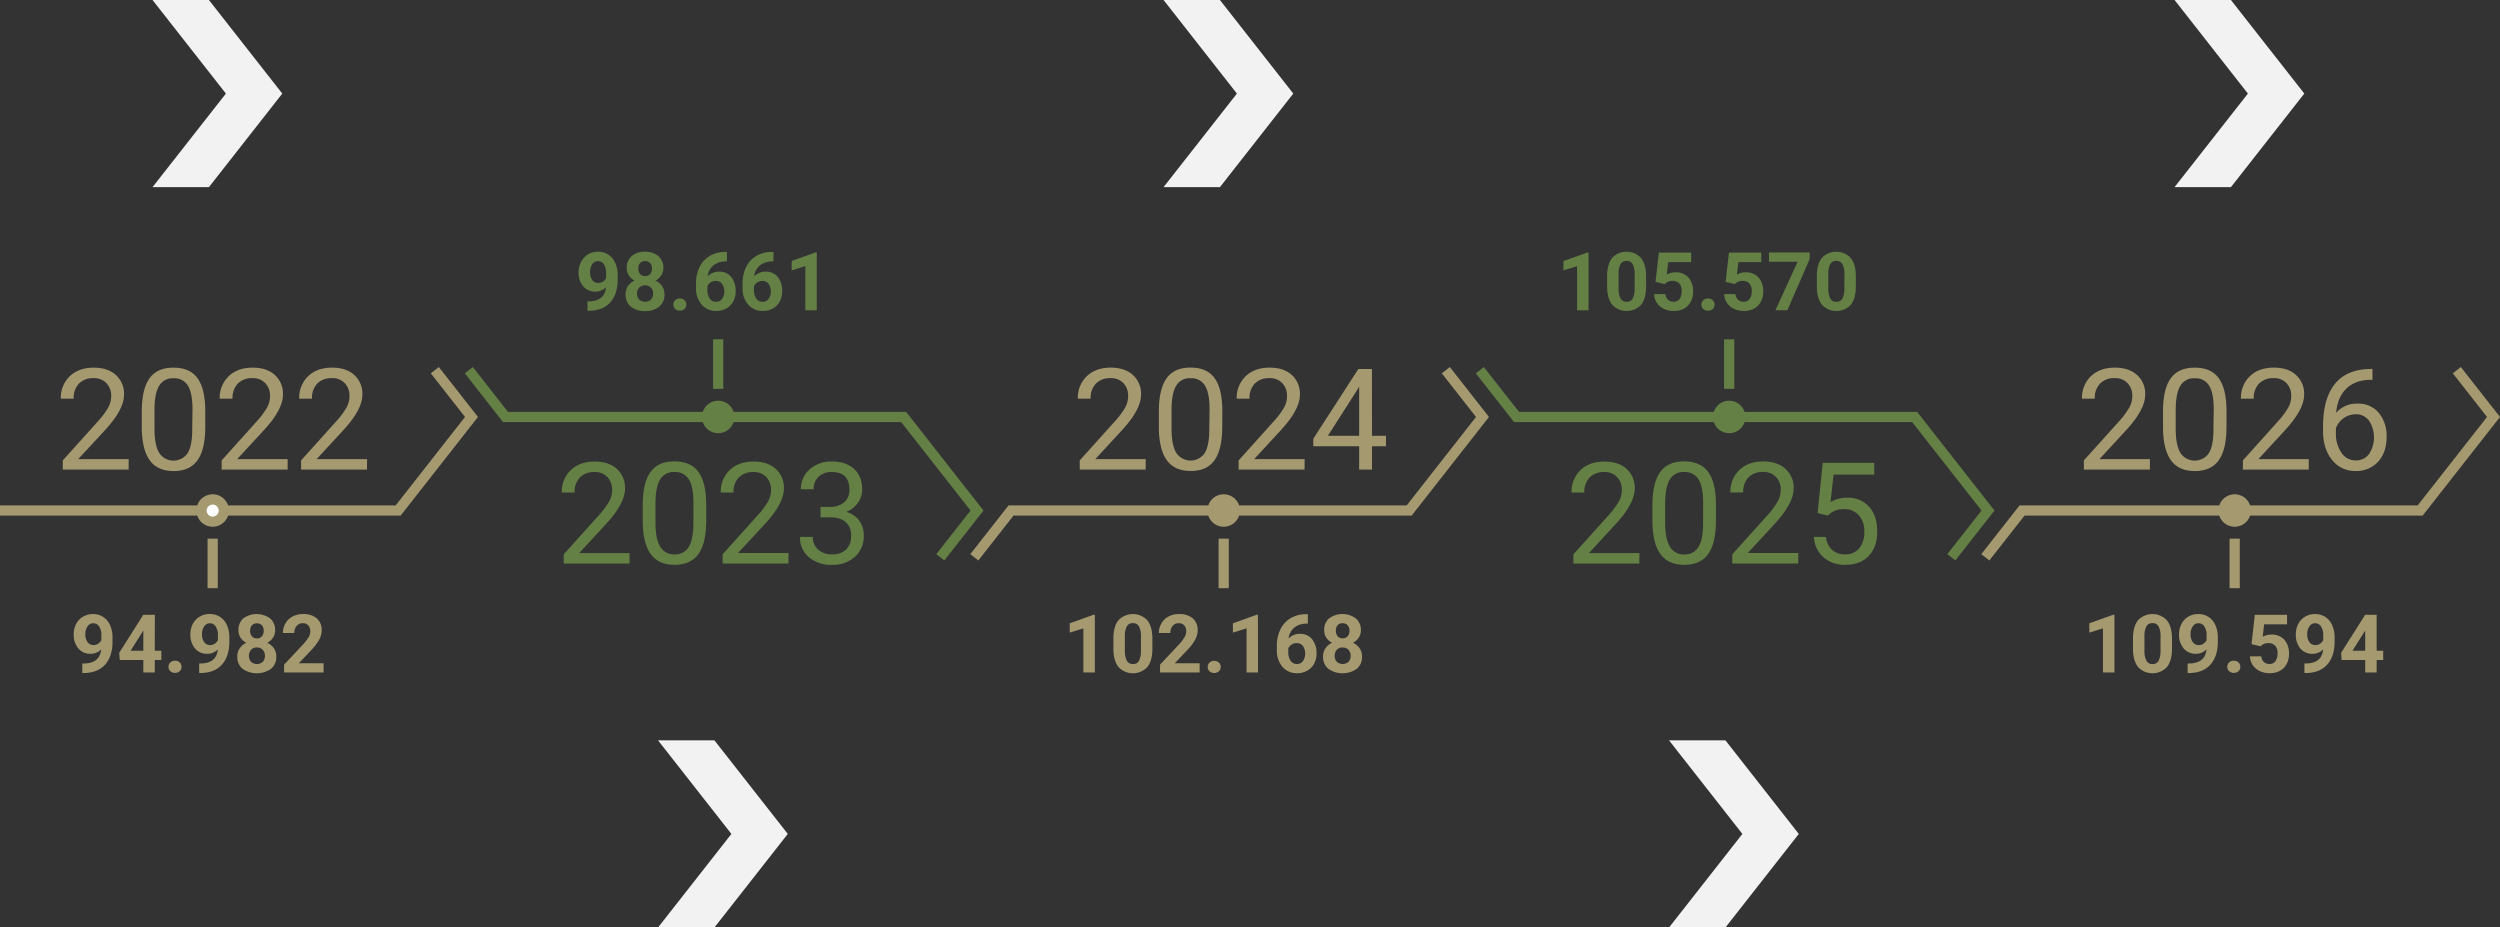 <svg xmlns="http://www.w3.org/2000/svg" viewBox="0 0 1060.31 393.37"><rect x="0" y="0" width="1060.31" height="393.37" fill="#333333" stroke="none"/><defs><style>.cls-1{isolation:isolate;}.cls-2{fill:#648045;}.cls-3{mix-blend-mode:multiply;}.cls-4{fill:#f2f2f2;}.cls-5{fill:#a59970;}.cls-6{fill:#fff;}</style></defs><g class="cls-1"><g id="Layer_2" data-name="Layer 2"><g id="Layer_1-2" data-name="Layer 1"><path class="cls-2" d="M257,121.81a6.09,6.09,0,0,1-4.43,1.87,6.57,6.57,0,0,1-5.19-2.23,8.77,8.77,0,0,1-2-6A9.32,9.32,0,0,1,246.5,111a7.76,7.76,0,0,1,2.93-3.13,8.2,8.2,0,0,1,4.23-1.12A7.86,7.86,0,0,1,258,108a8.05,8.05,0,0,1,2.92,3.48,12.52,12.52,0,0,1,1.06,5.19v1.8q0,6.12-3,9.61t-8.62,3.73h-1.2v-4l1.08,0Q256.5,127.48,257,121.81ZM253.78,120a3.43,3.43,0,0,0,2-.6,4,4,0,0,0,1.28-1.46v-2a6.65,6.65,0,0,0-.94-3.83,2.92,2.92,0,0,0-2.52-1.36,2.83,2.83,0,0,0-2.4,1.33,5.66,5.66,0,0,0-.94,3.35,5.54,5.54,0,0,0,.91,3.29A3,3,0,0,0,253.78,120Z"/><path class="cls-2" d="M281.35,113.63a5.72,5.72,0,0,1-.89,3.16A6.38,6.38,0,0,1,278,119a7.11,7.11,0,0,1,2.82,2.36,6.08,6.08,0,0,1,1,3.54,6.41,6.41,0,0,1-2.22,5.15,9,9,0,0,1-6,1.89,9.08,9.08,0,0,1-6.05-1.9,6.43,6.43,0,0,1-2.23-5.14,6.14,6.14,0,0,1,1-3.55,7,7,0,0,1,2.81-2.35,6.38,6.38,0,0,1-2.45-2.2,5.8,5.8,0,0,1-.88-3.16,6.34,6.34,0,0,1,2.08-5,8.21,8.21,0,0,1,5.67-1.86,8.3,8.3,0,0,1,5.65,1.84A6.35,6.35,0,0,1,281.35,113.63ZM277,124.53a3.55,3.55,0,0,0-.92-2.55,3.7,3.7,0,0,0-5,0,4,4,0,0,0,0,5.08,3.79,3.79,0,0,0,5,0A3.52,3.52,0,0,0,277,124.53Zm-.5-10.66a3.39,3.39,0,0,0-.76-2.3,3.08,3.08,0,0,0-4.25,0,3.31,3.31,0,0,0-.76,2.32,3.5,3.5,0,0,0,.76,2.35,3,3,0,0,0,4.26,0A3.54,3.54,0,0,0,276.5,113.87Z"/><path class="cls-2" d="M285.6,129.2a2.44,2.44,0,0,1,.78-1.88,3,3,0,0,1,3.93,0,2.44,2.44,0,0,1,.78,1.88,2.39,2.39,0,0,1-.77,1.86,3.1,3.1,0,0,1-3.95,0A2.43,2.43,0,0,1,285.6,129.2Z"/><path class="cls-2" d="M308.31,106.88v4h-.47a8.23,8.23,0,0,0-5.3,1.71,7,7,0,0,0-2.41,4.62,6.62,6.62,0,0,1,4.92-2,6.25,6.25,0,0,1,5.08,2.28,9.19,9.19,0,0,1,1.88,6,9,9,0,0,1-1,4.31,7.36,7.36,0,0,1-2.92,3,8.44,8.44,0,0,1-4.27,1.08,7.92,7.92,0,0,1-6.24-2.69,10.42,10.42,0,0,1-2.38-7.18v-1.74a15.71,15.71,0,0,1,1.5-7,10.92,10.92,0,0,1,4.32-4.72,12.6,12.6,0,0,1,6.53-1.69Zm-4.73,12.26a4,4,0,0,0-2.14.61,3.68,3.68,0,0,0-1.41,1.62v1.48a6.5,6.5,0,0,0,1,3.79,3.07,3.07,0,0,0,2.69,1.37,3,3,0,0,0,2.52-1.23,5.78,5.78,0,0,0,0-6.41A3.18,3.18,0,0,0,303.58,119.14Z"/><path class="cls-2" d="M328.05,106.88v4h-.47a8.23,8.23,0,0,0-5.3,1.71,7,7,0,0,0-2.41,4.62,6.62,6.62,0,0,1,4.92-2,6.25,6.25,0,0,1,5.08,2.28,9.19,9.19,0,0,1,1.88,6,9,9,0,0,1-1,4.31,7.36,7.36,0,0,1-2.92,3,8.44,8.44,0,0,1-4.27,1.08,8,8,0,0,1-6.25-2.69,10.47,10.47,0,0,1-2.37-7.18v-1.74a15.71,15.71,0,0,1,1.5-7,10.92,10.92,0,0,1,4.32-4.72,12.57,12.57,0,0,1,6.53-1.69Zm-4.74,12.26a4,4,0,0,0-2.13.61,3.68,3.68,0,0,0-1.41,1.62v1.48a6.5,6.5,0,0,0,1,3.79,3.07,3.07,0,0,0,2.69,1.37,3,3,0,0,0,2.52-1.23,5.76,5.76,0,0,0,0-6.41A3.15,3.15,0,0,0,323.31,119.14Z"/><path class="cls-2" d="M346.41,131.59h-4.85V112.88l-5.8,1.79v-4l10.13-3.62h.52Z"/><g id="Gray_Arrow" class="cls-3"><polygon class="cls-4" points="946.19 79.37 922.28 79.37 953.39 39.69 922.28 0 946.19 0 977.31 39.69 946.19 79.37"/></g><g id="Arrow"><polygon class="cls-5" points="840.32 235.03 856.53 214.36 1025.39 214.36 1054.81 176.84 1040.3 158.34 1043.7 155.67 1060.31 176.84 1027.49 218.69 858.64 218.69 843.73 237.7 840.32 235.03"/></g><g id="Circle"><path class="cls-5" d="M952.5,216.53a4.71,4.71,0,1,1-4.71-4.71A4.71,4.71,0,0,1,952.5,216.53Z"/><path class="cls-5" d="M940.91,216.53a6.88,6.88,0,1,1,6.88,6.87A6.87,6.87,0,0,1,940.91,216.53Zm4.33,0a2.55,2.55,0,1,0,2.55-2.55A2.54,2.54,0,0,0,945.24,216.53Z"/></g><g id="Line"><rect class="cls-5" x="945.62" y="228.45" width="4.33" height="21.01"/></g><g id="Gray_Arrow-2" data-name="Gray_Arrow" class="cls-3"><polygon class="cls-4" points="731.8 314 707.88 314 738.99 353.69 707.88 393.37 731.8 393.37 762.91 353.69 731.8 314"/></g><g id="Arrow-2" data-name="Arrow"><polygon class="cls-2" points="825.9 235.03 840.41 216.53 810.99 179.01 642.13 179.01 625.93 158.34 629.33 155.67 644.24 174.68 813.1 174.68 845.91 216.53 829.3 237.7 825.9 235.03"/></g><g id="Circle-2" data-name="Circle"><path class="cls-2" d="M738.1,176.84a4.71,4.71,0,1,0-4.71,4.71A4.71,4.71,0,0,0,738.1,176.84Z"/><path class="cls-2" d="M726.51,176.84a6.88,6.88,0,1,1,6.88,6.88A6.88,6.88,0,0,1,726.51,176.84Zm4.33,0a2.55,2.55,0,1,0,2.55-2.54A2.55,2.55,0,0,0,730.84,176.84Z"/></g><g id="Line-2" data-name="Line"><rect class="cls-2" x="731.22" y="143.91" width="4.33" height="21.01"/></g><g id="Gray_Arrow-3" data-name="Gray_Arrow" class="cls-3"><polygon class="cls-4" points="517.4 79.37 493.49 79.37 524.6 39.69 493.49 0 517.4 0 548.51 39.69 517.4 79.37"/></g><g id="Arrow-3" data-name="Arrow"><polygon class="cls-5" points="411.53 235.03 427.74 214.36 596.6 214.36 626.01 176.84 611.5 158.34 614.91 155.67 631.51 176.84 598.7 218.69 429.84 218.69 414.94 237.7 411.53 235.03"/></g><g id="Circle-3" data-name="Circle"><path class="cls-5" d="M523.7,216.53a4.71,4.71,0,1,1-4.71-4.71A4.71,4.71,0,0,1,523.7,216.53Z"/><path class="cls-5" d="M512.12,216.53A6.88,6.88,0,1,1,519,223.4,6.88,6.88,0,0,1,512.12,216.53Zm4.33,0A2.55,2.55,0,1,0,519,214,2.53,2.53,0,0,0,516.45,216.53Z"/></g><g id="Line-3" data-name="Line"><rect class="cls-5" x="516.83" y="228.45" width="4.33" height="21.01"/></g><g id="Gray_Arrow-4" data-name="Gray_Arrow" class="cls-3"><polygon class="cls-4" points="303 314 279.09 314 310.2 353.69 279.09 393.37 303 393.37 334.12 353.69 303 314"/></g><g id="Arrow-4" data-name="Arrow"><polygon class="cls-2" points="397.11 235.03 411.62 216.53 382.2 179.01 213.34 179.01 197.14 158.34 200.54 155.67 215.45 174.68 384.31 174.68 417.12 216.53 400.51 237.7 397.11 235.03"/></g><g id="Circle-4" data-name="Circle"><path class="cls-2" d="M309.31,176.84a4.72,4.72,0,1,0-4.71,4.71A4.71,4.71,0,0,0,309.31,176.84Z"/><path class="cls-2" d="M297.72,176.84a6.88,6.88,0,1,1,6.88,6.88A6.88,6.88,0,0,1,297.72,176.84Zm4.33,0a2.55,2.55,0,1,0,2.55-2.54A2.55,2.55,0,0,0,302.05,176.84Z"/></g><g id="Line-4" data-name="Line"><rect class="cls-2" x="302.43" y="143.91" width="4.33" height="21.01"/></g><g id="Gray_Arrow-5" data-name="Gray_Arrow" class="cls-3"><polygon class="cls-4" points="88.61 79.37 64.69 79.37 95.81 39.69 64.69 0 88.61 0 119.72 39.69 88.61 79.37"/></g><g id="Arrow-5" data-name="Arrow"><polygon class="cls-5" points="0 218.69 0 214.36 167.81 214.36 197.22 176.84 182.71 158.34 186.12 155.67 202.72 176.84 169.91 218.69 0 218.69"/></g><g id="Circle-5" data-name="Circle"><path class="cls-6" d="M94.91,216.53a4.71,4.71,0,1,1-4.71-4.71A4.71,4.71,0,0,1,94.91,216.53Z"/><path class="cls-5" d="M83.32,216.53a6.88,6.88,0,1,1,6.88,6.87A6.89,6.89,0,0,1,83.32,216.53Zm4.33,0A2.55,2.55,0,1,0,90.2,214,2.55,2.55,0,0,0,87.65,216.53Z"/></g><g id="Line-5" data-name="Line"><rect class="cls-5" x="88.03" y="228.45" width="4.33" height="21.01"/></g><path class="cls-5" d="M54.57,199.17H26.62v-3.9l14.77-16.41a34.71,34.71,0,0,0,4.53-6.05A10.09,10.09,0,0,0,47.16,168a7.62,7.62,0,0,0-2-5.47,7.07,7.07,0,0,0-5.39-2.14,8.36,8.36,0,0,0-6.29,2.3,8.78,8.78,0,0,0-2.24,6.4H25.8a12.57,12.57,0,0,1,3.8-9.52q3.8-3.63,10.15-3.64,5.94,0,9.4,3.12a10.63,10.63,0,0,1,3.46,8.31q0,6.3-8,15L33.16,194.74H54.57Z"/><path class="cls-5" d="M87.06,181q0,9.53-3.25,14.15t-10.17,4.63q-6.83,0-10.1-4.52t-3.4-13.52v-7.24q0-9.41,3.25-14t10.2-4.57q6.89,0,10.13,4.41t3.34,13.61Zm-5.42-7.41q0-6.88-1.93-10a6.65,6.65,0,0,0-6.12-3.15,6.57,6.57,0,0,0-6.07,3.13q-1.9,3.13-2,9.64v8.67q0,6.92,2,10.21a7.26,7.26,0,0,0,12,.19c1.3-2.07,2-5.33,2-9.78Z"/><path class="cls-5" d="M122,199.17H94v-3.9l14.76-16.41a34.71,34.71,0,0,0,4.53-6.05,10.09,10.09,0,0,0,1.24-4.82,7.62,7.62,0,0,0-2-5.47,7.05,7.05,0,0,0-5.39-2.14,8.34,8.34,0,0,0-6.28,2.3,8.74,8.74,0,0,0-2.24,6.4H93.19A12.56,12.56,0,0,1,97,159.56q3.8-3.63,10.15-3.64,6,0,9.41,3.12a10.66,10.66,0,0,1,3.45,8.31q0,6.3-8,15l-11.43,12.39H122Z"/><path class="cls-5" d="M155.65,199.17H127.7v-3.9l14.76-16.41a34.71,34.71,0,0,0,4.53-6.05,10.09,10.09,0,0,0,1.24-4.82,7.62,7.62,0,0,0-2-5.47,7,7,0,0,0-5.39-2.14,8.34,8.34,0,0,0-6.28,2.3,8.74,8.74,0,0,0-2.24,6.4h-5.42a12.56,12.56,0,0,1,3.79-9.52q3.79-3.63,10.15-3.64,6,0,9.41,3.12a10.66,10.66,0,0,1,3.45,8.31q0,6.3-8,15l-11.43,12.39h21.42Z"/><path class="cls-2" d="M267,239H239.09v-3.9l14.76-16.41a34.71,34.71,0,0,0,4.53-6.05,10,10,0,0,0,1.24-4.81,7.63,7.63,0,0,0-2-5.48,7.05,7.05,0,0,0-5.39-2.14,8.32,8.32,0,0,0-6.28,2.3,8.76,8.76,0,0,0-2.25,6.4h-5.42a12.57,12.57,0,0,1,3.8-9.52q3.8-3.63,10.15-3.63,6,0,9.4,3.12a10.61,10.61,0,0,1,3.46,8.3q0,6.3-8,15l-11.42,12.39H267Z"/><path class="cls-2" d="M299.52,220.76q0,9.53-3.25,14.15t-10.16,4.63q-6.83,0-10.11-4.52t-3.4-13.52v-7.24q0-9.4,3.25-14t10.2-4.57q6.88,0,10.13,4.4t3.34,13.61Zm-5.42-7.41q0-6.89-1.93-10a6.65,6.65,0,0,0-6.12-3.15A6.57,6.57,0,0,0,280,203.3c-1.27,2.09-1.92,5.31-2,9.64v8.67q0,6.91,2,10.21a6.64,6.64,0,0,0,6.08,3.3,6.56,6.56,0,0,0,6-3.11q1.95-3.1,2-9.78Z"/><path class="cls-2" d="M334.42,239H306.47v-3.9l14.76-16.41a34.71,34.71,0,0,0,4.53-6.05,10.06,10.06,0,0,0,1.25-4.81,7.64,7.64,0,0,0-2-5.48,7,7,0,0,0-5.39-2.14,8.34,8.34,0,0,0-6.28,2.3,8.76,8.76,0,0,0-2.24,6.4h-5.42a12.56,12.56,0,0,1,3.79-9.52q3.8-3.63,10.15-3.63,6,0,9.41,3.12a10.64,10.64,0,0,1,3.45,8.3q0,6.3-8,15L313,234.53h21.42Z"/><path class="cls-2" d="M348,215h4.07a9,9,0,0,0,6-2,6.77,6.77,0,0,0,2.19-5.3q0-7.5-7.47-7.5a7.77,7.77,0,0,0-5.61,2,7,7,0,0,0-2.09,5.31h-5.42a10.85,10.85,0,0,1,3.71-8.42,13.47,13.47,0,0,1,9.41-3.35q6,0,9.47,3.19t3.42,8.88a9.38,9.38,0,0,1-1.8,5.39,10.9,10.9,0,0,1-4.9,3.89,10.52,10.52,0,0,1,5.43,3.69,10.26,10.26,0,0,1,1.92,6.3,11.62,11.62,0,0,1-3.75,9.11,14,14,0,0,1-9.76,3.37,14.41,14.41,0,0,1-9.77-3.25,10.78,10.78,0,0,1-3.76-8.58h5.45A7,7,0,0,0,347,233.1a8.36,8.36,0,0,0,5.89,2,8.2,8.2,0,0,0,6-2.05,7.9,7.9,0,0,0,2.08-5.89,7.15,7.15,0,0,0-2.29-5.71q-2.28-2-6.59-2.05H348Z"/><path class="cls-2" d="M673.74,131.59h-4.86V112.88l-5.79,1.79v-3.94l10.13-3.63h.52Z"/><path class="cls-2" d="M698.15,121.48q0,5.07-2.1,7.76a8.39,8.39,0,0,1-12.27,0q-2.12-2.64-2.16-7.56v-4.5q0-5.13,2.12-7.78a8.4,8.4,0,0,1,12.24,0c1.41,1.76,2.13,4.27,2.17,7.55Zm-4.86-5a8.88,8.88,0,0,0-.83-4.43,2.8,2.8,0,0,0-2.59-1.39,2.75,2.75,0,0,0-2.53,1.32,8.36,8.36,0,0,0-.87,4.13v6a9.34,9.34,0,0,0,.82,4.45A2.76,2.76,0,0,0,689.9,128a2.72,2.72,0,0,0,2.57-1.39,9.12,9.12,0,0,0,.82-4.27Z"/><path class="cls-2" d="M702.15,119.56l1.41-12.43h13.71v4.05h-9.73l-.61,5.26a7.68,7.68,0,0,1,3.68-.93,7.07,7.07,0,0,1,5.48,2.17,8.66,8.66,0,0,1,2,6.06,8.86,8.86,0,0,1-1,4.25,7,7,0,0,1-2.86,2.9,8.92,8.92,0,0,1-4.4,1,9.51,9.51,0,0,1-4.12-.9,7.36,7.36,0,0,1-3-2.53,7,7,0,0,1-1.17-3.71h4.81a3.56,3.56,0,0,0,1.07,2.37,3.35,3.35,0,0,0,2.39.85,3,3,0,0,0,2.54-1.18,5.52,5.52,0,0,0,.89-3.35,4.53,4.53,0,0,0-1-3.2,3.78,3.78,0,0,0-2.9-1.1,4.23,4.23,0,0,0-2.81.9l-.47.44Z"/><path class="cls-2" d="M721.62,129.2a2.44,2.44,0,0,1,.78-1.88,2.76,2.76,0,0,1,2-.72,2.81,2.81,0,0,1,2,.72,2.44,2.44,0,0,1,.78,1.88,2.41,2.41,0,0,1-.77,1.86,2.81,2.81,0,0,1-2,.71,2.75,2.75,0,0,1-2-.71A2.38,2.38,0,0,1,721.62,129.2Z"/><path class="cls-2" d="M731.88,119.56l1.41-12.43H747v4.05h-9.73l-.6,5.26a7.65,7.65,0,0,1,3.68-.93,7.05,7.05,0,0,1,5.47,2.17,8.61,8.61,0,0,1,2,6.06,9,9,0,0,1-1,4.25,7,7,0,0,1-2.87,2.9,8.92,8.92,0,0,1-4.4,1,9.44,9.44,0,0,1-4.11-.9,7.24,7.24,0,0,1-3-2.53,6.8,6.8,0,0,1-1.17-3.71h4.8a3.56,3.56,0,0,0,1.07,2.37,3.36,3.36,0,0,0,2.39.85,3,3,0,0,0,2.54-1.18,5.52,5.52,0,0,0,.89-3.35,4.57,4.57,0,0,0-1-3.2,3.81,3.81,0,0,0-2.91-1.1,4.2,4.2,0,0,0-2.8.9l-.48.44Z"/><path class="cls-2" d="M767.53,109.84l-9.46,21.75H753L762.42,111H750.26v-3.91h17.27Z"/><path class="cls-2" d="M787.1,121.48q0,5.07-2.1,7.76a8.38,8.38,0,0,1-12.26,0c-1.41-1.76-2.14-4.28-2.17-7.56v-4.5q0-5.13,2.12-7.78a8.4,8.4,0,0,1,12.24,0c1.41,1.76,2.14,4.27,2.17,7.55Zm-4.85-5a8.86,8.86,0,0,0-.84-4.43,2.8,2.8,0,0,0-2.59-1.39,2.76,2.76,0,0,0-2.53,1.32,8.37,8.37,0,0,0-.86,4.13v6a9.48,9.48,0,0,0,.81,4.45,2.76,2.76,0,0,0,2.61,1.45,2.71,2.71,0,0,0,2.57-1.39,9.23,9.23,0,0,0,.83-4.27Z"/><path class="cls-2" d="M695.28,239H667.33v-3.9l14.76-16.41a34.71,34.71,0,0,0,4.53-6.05,10,10,0,0,0,1.24-4.81,7.63,7.63,0,0,0-2-5.48,7,7,0,0,0-5.39-2.14,8.34,8.34,0,0,0-6.28,2.3,8.76,8.76,0,0,0-2.24,6.4h-5.42a12.56,12.56,0,0,1,3.79-9.52q3.8-3.63,10.15-3.63,6,0,9.41,3.12a10.64,10.64,0,0,1,3.45,8.3q0,6.3-8,15l-11.43,12.39h21.42Z"/><path class="cls-2" d="M727.77,220.76q0,9.53-3.26,14.15t-10.16,4.63q-6.83,0-10.11-4.52t-3.4-13.52v-7.24q0-9.4,3.25-14t10.2-4.57q6.88,0,10.14,4.4t3.34,13.61Zm-5.42-7.41q0-6.89-1.94-10a6.65,6.65,0,0,0-6.12-3.15,6.56,6.56,0,0,0-6.06,3.13c-1.27,2.09-1.93,5.31-2,9.64v8.67q0,6.91,2,10.21a6.64,6.64,0,0,0,6.08,3.3,6.56,6.56,0,0,0,6-3.11q2-3.1,2-9.78Z"/><path class="cls-2" d="M762.66,239H734.71v-3.9l14.77-16.41A35.07,35.07,0,0,0,754,212.6a10.06,10.06,0,0,0,1.25-4.81,7.67,7.67,0,0,0-2-5.48,7.07,7.07,0,0,0-5.39-2.14,8.36,8.36,0,0,0-6.29,2.3,8.8,8.8,0,0,0-2.24,6.4h-5.42a12.56,12.56,0,0,1,3.79-9.52q3.8-3.63,10.16-3.63,5.94,0,9.4,3.12a10.64,10.64,0,0,1,3.46,8.3q0,6.3-8,15l-11.43,12.39h21.42Z"/><path class="cls-2" d="M770.89,217.57l2.17-21.27h21.86v5H777.66l-1.29,11.63a13.76,13.76,0,0,1,7.12-1.84,11.77,11.77,0,0,1,9.26,3.85q3.42,3.86,3.43,10.41t-3.56,10.39q-3.57,3.8-10,3.79a13.48,13.48,0,0,1-9.23-3.13,12.51,12.51,0,0,1-4.07-8.67h5.13a8.62,8.62,0,0,0,2.6,5.52,8.12,8.12,0,0,0,5.57,1.86,7.3,7.3,0,0,0,5.93-2.58,10.75,10.75,0,0,0,2.16-7.12,9.91,9.91,0,0,0-2.33-6.87,7.93,7.93,0,0,0-6.2-2.59,9,9,0,0,0-5.57,1.55l-1.43,1.17Z"/><path class="cls-5" d="M42.9,275.44a6.16,6.16,0,0,1-4.44,1.86,6.57,6.57,0,0,1-5.19-2.22,8.81,8.81,0,0,1-2-6,9.38,9.38,0,0,1,1-4.41,7.67,7.67,0,0,1,2.93-3.12,8.12,8.12,0,0,1,4.24-1.12,7.74,7.74,0,0,1,4.3,1.21,7.9,7.9,0,0,1,2.92,3.47,12.44,12.44,0,0,1,1.06,5.2v1.79q0,6.12-3,9.61t-8.62,3.73l-1.19,0V281.4l1.07,0Q42.39,281.1,42.9,275.44Zm-3.24-1.85a3.36,3.36,0,0,0,2-.61A4.08,4.08,0,0,0,43,271.52v-2a6.67,6.67,0,0,0-.95-3.83,2.91,2.91,0,0,0-2.51-1.36,2.85,2.85,0,0,0-2.41,1.34,5.73,5.73,0,0,0-.94,3.35,5.51,5.51,0,0,0,.92,3.28A3,3,0,0,0,39.66,273.59Z"/><path class="cls-5" d="M65.64,276h2.78v3.91H65.64v5.29H60.79v-5.29h-10l-.22-3.06,10.2-16.11h4.9Zm-10.26,0h5.41v-8.64l-.32.56Z"/><path class="cls-5" d="M71.47,282.83a2.42,2.42,0,0,1,.79-1.88,2.77,2.77,0,0,1,1.95-.73,2.81,2.81,0,0,1,2,.73,2.44,2.44,0,0,1,.78,1.88,2.38,2.38,0,0,1-.78,1.85,3.06,3.06,0,0,1-3.94,0A2.38,2.38,0,0,1,71.47,282.83Z"/><path class="cls-5" d="M92.37,275.44a6.12,6.12,0,0,1-4.43,1.86,6.57,6.57,0,0,1-5.19-2.22,8.81,8.81,0,0,1-2-6,9.38,9.38,0,0,1,1-4.41,7.61,7.61,0,0,1,2.93-3.12A8.06,8.06,0,0,1,89,260.42a7.72,7.72,0,0,1,4.3,1.21,7.92,7.92,0,0,1,2.93,3.47,12.6,12.6,0,0,1,1.05,5.2v1.79q0,6.12-3,9.61c-2,2.33-4.9,3.58-8.61,3.73l-1.2,0V281.4l1.08,0Q91.85,281.1,92.37,275.44Zm-3.24-1.85a3.34,3.34,0,0,0,2-.61,4,4,0,0,0,1.29-1.46v-2a6.67,6.67,0,0,0-.94-3.83A2.94,2.94,0,0,0,89,264.33a2.82,2.82,0,0,0-2.4,1.34,5.66,5.66,0,0,0-.94,3.35,5.51,5.51,0,0,0,.91,3.28A3,3,0,0,0,89.13,273.59Z"/><path class="cls-5" d="M116.7,267.26a5.69,5.69,0,0,1-.89,3.15,6.33,6.33,0,0,1-2.46,2.2,7.23,7.23,0,0,1,2.83,2.36,6.13,6.13,0,0,1,1,3.54,6.41,6.41,0,0,1-2.22,5.15,10.57,10.57,0,0,1-12.08,0,6.38,6.38,0,0,1-2.23-5.14,6.1,6.1,0,0,1,1-3.54,7,7,0,0,1,2.81-2.36,6.23,6.23,0,0,1-2.45-2.2,5.68,5.68,0,0,1-.88-3.15,6.35,6.35,0,0,1,2.08-5,9.6,9.6,0,0,1,11.32,0A6.32,6.32,0,0,1,116.7,267.26Zm-4.35,10.9a3.52,3.52,0,0,0-.93-2.56,3.3,3.3,0,0,0-2.48-1,3.25,3.25,0,0,0-2.47,1,4,4,0,0,0,0,5.08,3.78,3.78,0,0,0,5,0A3.5,3.5,0,0,0,112.35,278.16Zm-.51-10.67a3.36,3.36,0,0,0-.75-2.29,3.07,3.07,0,0,0-4.25,0,3.33,3.33,0,0,0-.76,2.32,3.46,3.46,0,0,0,.76,2.35,2.61,2.61,0,0,0,2.13.89,2.58,2.58,0,0,0,2.12-.89A3.51,3.51,0,0,0,111.84,267.49Z"/><path class="cls-5" d="M137.26,285.21H120.49v-3.32l7.92-8.44a19.73,19.73,0,0,0,2.41-3.1,5,5,0,0,0,.78-2.52,3.76,3.76,0,0,0-.82-2.56,3,3,0,0,0-2.36-.94,3.19,3.19,0,0,0-2.59,1.14,4.49,4.49,0,0,0-1,3H120a8,8,0,0,1,1.06-4.08,7.53,7.53,0,0,1,3-2.9,9.16,9.16,0,0,1,4.42-1.05,8.68,8.68,0,0,1,5.87,1.81,6.44,6.44,0,0,1,2.09,5.13,8.15,8.15,0,0,1-.94,3.69,20.35,20.35,0,0,1-3.23,4.39l-5.56,5.86h10.52Z"/><path class="cls-5" d="M485.89,199.17H457.94v-3.9l14.77-16.41a34.71,34.71,0,0,0,4.53-6.05,10.09,10.09,0,0,0,1.24-4.82,7.62,7.62,0,0,0-2-5.47,7.07,7.07,0,0,0-5.39-2.14,8.36,8.36,0,0,0-6.29,2.3,8.78,8.78,0,0,0-2.24,6.4h-5.42a12.57,12.57,0,0,1,3.8-9.52q3.79-3.63,10.15-3.64,5.94,0,9.4,3.12a10.63,10.63,0,0,1,3.46,8.31q0,6.3-8,15l-11.42,12.39h21.41Z"/><path class="cls-5" d="M518.38,181q0,9.53-3.25,14.15T505,199.75q-6.82,0-10.1-4.52t-3.4-13.52v-7.24q0-9.41,3.25-14t10.2-4.57q6.88,0,10.13,4.41t3.34,13.61ZM513,173.56q0-6.88-1.93-10a6.65,6.65,0,0,0-6.12-3.15,6.57,6.57,0,0,0-6.07,3.13q-1.9,3.13-2,9.64v8.67q0,6.92,2,10.21a7.26,7.26,0,0,0,12,.19c1.3-2.07,2-5.33,2-9.78Z"/><path class="cls-5" d="M553.28,199.17H525.33v-3.9l14.76-16.41a34.71,34.71,0,0,0,4.53-6.05,10.09,10.09,0,0,0,1.24-4.82,7.62,7.62,0,0,0-2-5.47,7.05,7.05,0,0,0-5.39-2.14,8.34,8.34,0,0,0-6.28,2.3,8.74,8.74,0,0,0-2.24,6.4h-5.42a12.56,12.56,0,0,1,3.79-9.52q3.8-3.63,10.15-3.64,6,0,9.41,3.12a10.66,10.66,0,0,1,3.45,8.31q0,6.3-8,15l-11.42,12.39h21.42Z"/><path class="cls-5" d="M581.9,184.84h5.92v4.42H581.9v9.91h-5.45v-9.91H557v-3.19l19.1-29.56h5.77Zm-18.72,0h13.27V163.92l-.65,1.17Z"/><path class="cls-5" d="M464.35,285.21h-4.86V266.5l-5.79,1.8v-3.95l10.12-3.63h.53Z"/><path class="cls-5" d="M488.75,275.1c0,3.38-.69,6-2.09,7.76a8.39,8.39,0,0,1-12.27.05q-2.11-2.64-2.17-7.56v-4.5q0-5.13,2.13-7.78a8.41,8.41,0,0,1,12.24,0q2.12,2.63,2.16,7.55Zm-4.85-5a9,9,0,0,0-.83-4.43,2.83,2.83,0,0,0-2.6-1.39,2.75,2.75,0,0,0-2.52,1.32,8.27,8.27,0,0,0-.87,4.13v6a9.45,9.45,0,0,0,.81,4.45,2.79,2.79,0,0,0,2.62,1.46,2.74,2.74,0,0,0,2.57-1.4,9.22,9.22,0,0,0,.82-4.27Z"/><path class="cls-5" d="M508.8,285.21H492v-3.32l7.91-8.44a19.14,19.14,0,0,0,2.41-3.1,5,5,0,0,0,.79-2.52,3.72,3.72,0,0,0-.83-2.56,2.94,2.94,0,0,0-2.35-.94,3.21,3.21,0,0,0-2.6,1.14,4.49,4.49,0,0,0-.94,3h-4.88a8,8,0,0,1,1.07-4.08,7.47,7.47,0,0,1,3-2.9,9.15,9.15,0,0,1,4.41-1.05,8.71,8.71,0,0,1,5.88,1.81,6.44,6.44,0,0,1,2.09,5.13,8.28,8.28,0,0,1-.94,3.69,20.69,20.69,0,0,1-3.23,4.39l-5.56,5.86H508.8Z"/><path class="cls-5" d="M512.22,282.83A2.44,2.44,0,0,1,513,281a3,3,0,0,1,3.94,0,2.44,2.44,0,0,1,.78,1.88,2.38,2.38,0,0,1-.78,1.85,3.06,3.06,0,0,1-3.94,0A2.38,2.38,0,0,1,512.22,282.83Z"/><path class="cls-5" d="M533.56,285.21H528.7V266.5l-5.79,1.8v-3.95L533,260.72h.52Z"/><path class="cls-5" d="M554.68,260.5v4h-.48a8.18,8.18,0,0,0-5.29,1.71,7,7,0,0,0-2.42,4.62,6.62,6.62,0,0,1,4.93-2,6.21,6.21,0,0,1,5.07,2.29,9.16,9.16,0,0,1,1.88,6,9,9,0,0,1-1,4.32,7.36,7.36,0,0,1-2.93,3,8.42,8.42,0,0,1-4.27,1.08,7.92,7.92,0,0,1-6.24-2.69,10.4,10.4,0,0,1-2.38-7.17v-1.75a15.6,15.6,0,0,1,1.51-7,11.08,11.08,0,0,1,4.31-4.72,12.69,12.69,0,0,1,6.53-1.69Zm-4.74,12.27a3.87,3.87,0,0,0-2.14.61,3.81,3.81,0,0,0-1.41,1.62v1.47a6.53,6.53,0,0,0,1,3.8,3.26,3.26,0,0,0,5.22.13,5.8,5.8,0,0,0,0-6.41A3.17,3.17,0,0,0,549.94,272.77Z"/><path class="cls-5" d="M577.19,267.26a5.69,5.69,0,0,1-.89,3.15,6.4,6.4,0,0,1-2.46,2.2,7.23,7.23,0,0,1,2.83,2.36,6.13,6.13,0,0,1,1,3.54,6.41,6.41,0,0,1-2.22,5.15,10.57,10.57,0,0,1-12.08,0,6.38,6.38,0,0,1-2.23-5.14,6,6,0,0,1,1-3.54,7,7,0,0,1,2.8-2.36,6.27,6.27,0,0,1-2.44-2.2,5.68,5.68,0,0,1-.88-3.15,6.35,6.35,0,0,1,2.08-5,9.59,9.59,0,0,1,11.31,0A6.29,6.29,0,0,1,577.19,267.26Zm-4.35,10.9a3.52,3.52,0,0,0-.93-2.56,3.3,3.3,0,0,0-2.48-1,3.24,3.24,0,0,0-2.47,1,4,4,0,0,0,0,5.08,3.78,3.78,0,0,0,5,0A3.5,3.5,0,0,0,572.84,278.16Zm-.51-10.67a3.32,3.32,0,0,0-.76-2.29,2.66,2.66,0,0,0-2.13-.87,2.71,2.71,0,0,0-2.12.84,3.37,3.37,0,0,0-.75,2.32,3.51,3.51,0,0,0,.75,2.35,2.65,2.65,0,0,0,2.14.89,2.58,2.58,0,0,0,2.12-.89A3.51,3.51,0,0,0,572.33,267.49Z"/><path class="cls-5" d="M911.82,199.17h-28v-3.9l14.77-16.41a34.55,34.55,0,0,0,4.52-6.05,10.1,10.1,0,0,0,1.25-4.82,7.62,7.62,0,0,0-2-5.47,7.07,7.07,0,0,0-5.39-2.14,8.36,8.36,0,0,0-6.29,2.3,8.78,8.78,0,0,0-2.24,6.4h-5.42a12.57,12.57,0,0,1,3.8-9.52q3.79-3.63,10.15-3.64,5.94,0,9.4,3.12a10.63,10.63,0,0,1,3.46,8.31q0,6.3-8,15l-11.42,12.39h21.41Z"/><path class="cls-5" d="M944.31,181q0,9.53-3.25,14.15t-10.17,4.63q-6.82,0-10.1-4.52t-3.4-13.52v-7.24q0-9.41,3.25-14t10.2-4.57q6.88,0,10.13,4.41t3.34,13.61Zm-5.42-7.41q0-6.88-1.93-10a6.65,6.65,0,0,0-6.12-3.15,6.57,6.57,0,0,0-6.07,3.13q-1.9,3.13-2,9.64v8.67q0,6.92,2,10.21a7.26,7.26,0,0,0,12,.19c1.3-2.07,2-5.33,2-9.78Z"/><path class="cls-5" d="M979.2,199.17H951.26v-3.9L966,178.86a34.71,34.71,0,0,0,4.53-6.05,10.09,10.09,0,0,0,1.24-4.82,7.62,7.62,0,0,0-2-5.47,7.05,7.05,0,0,0-5.39-2.14,8.34,8.34,0,0,0-6.28,2.3,8.74,8.74,0,0,0-2.24,6.4h-5.42a12.56,12.56,0,0,1,3.79-9.52q3.79-3.63,10.15-3.64,6,0,9.4,3.12a10.63,10.63,0,0,1,3.46,8.31q0,6.3-8,15l-11.42,12.39H979.2Z"/><path class="cls-5" d="M1006.22,156.48v4.6h-1q-6.33.12-10.08,3.75t-4.33,10.23a11.55,11.55,0,0,1,9.2-3.87,11.08,11.08,0,0,1,8.89,3.92,15.19,15.19,0,0,1,3.32,10.14q0,6.58-3.59,10.55a12.37,12.37,0,0,1-9.62,3.95,12.19,12.19,0,0,1-9.93-4.7q-3.81-4.7-3.81-12.11v-2.08q0-11.79,5-18t15-6.37ZM999.1,175.7a9.1,9.1,0,0,0-8.38,5.86v2a14,14,0,0,0,2.37,8.5,7.11,7.11,0,0,0,5.92,3.22,6.9,6.9,0,0,0,5.76-2.7,13,13,0,0,0,0-14.16A6.81,6.81,0,0,0,999.1,175.7Z"/><path class="cls-5" d="M896.78,285.21h-4.86V266.5l-5.79,1.8v-3.95l10.13-3.63h.52Z"/><path class="cls-5" d="M921.19,275.1q0,5.07-2.1,7.76a8.39,8.39,0,0,1-12.27.05q-2.12-2.64-2.16-7.56v-4.5c0-3.42.7-6,2.12-7.78a8.41,8.41,0,0,1,12.24,0q2.12,2.63,2.17,7.55Zm-4.86-5a9,9,0,0,0-.83-4.43,2.82,2.82,0,0,0-2.6-1.39,2.75,2.75,0,0,0-2.52,1.32,8.27,8.27,0,0,0-.87,4.13v6a9.45,9.45,0,0,0,.81,4.45,2.79,2.79,0,0,0,2.62,1.46,2.74,2.74,0,0,0,2.57-1.4,9.22,9.22,0,0,0,.82-4.27Z"/><path class="cls-5" d="M935.82,275.44a6.16,6.16,0,0,1-4.44,1.86,6.57,6.57,0,0,1-5.19-2.22,8.81,8.81,0,0,1-2-6,9.38,9.38,0,0,1,1-4.41,7.67,7.67,0,0,1,2.93-3.12,8.12,8.12,0,0,1,4.24-1.12,7.77,7.77,0,0,1,4.3,1.21,7.9,7.9,0,0,1,2.92,3.47,12.44,12.44,0,0,1,1.06,5.2v1.79q0,6.12-3,9.61t-8.62,3.73l-1.19,0V281.4l1.07,0Q935.31,281.1,935.82,275.44Zm-3.24-1.85a3.36,3.36,0,0,0,2-.61,4.08,4.08,0,0,0,1.29-1.46v-2a6.67,6.67,0,0,0-.95-3.83,2.92,2.92,0,0,0-2.52-1.36,2.84,2.84,0,0,0-2.4,1.34,5.73,5.73,0,0,0-.94,3.35,5.51,5.51,0,0,0,.92,3.28A3,3,0,0,0,932.58,273.59Z"/><path class="cls-5" d="M944.65,282.83a2.42,2.42,0,0,1,.79-1.88,2.77,2.77,0,0,1,1.95-.73,2.81,2.81,0,0,1,2,.73,2.44,2.44,0,0,1,.78,1.88,2.38,2.38,0,0,1-.78,1.85,3.06,3.06,0,0,1-3.94,0A2.38,2.38,0,0,1,944.65,282.83Z"/><path class="cls-5" d="M954.92,273.19l1.41-12.44H970v4.05h-9.73l-.6,5.26a7.75,7.75,0,0,1,3.68-.92,7.06,7.06,0,0,1,5.47,2.16,8.68,8.68,0,0,1,2,6.07,8.82,8.82,0,0,1-1,4.24,7,7,0,0,1-2.86,2.91,8.92,8.92,0,0,1-4.4,1,9.51,9.51,0,0,1-4.12-.9,7.36,7.36,0,0,1-3-2.53,6.84,6.84,0,0,1-1.16-3.71h4.8a3.6,3.6,0,0,0,1.07,2.38,3.41,3.41,0,0,0,2.39.85,3,3,0,0,0,2.54-1.19,5.52,5.52,0,0,0,.89-3.35,4.5,4.5,0,0,0-1-3.19,3.75,3.75,0,0,0-2.9-1.11,4.18,4.18,0,0,0-2.81.91l-.47.43Z"/><path class="cls-5" d="M985.29,275.44a6.12,6.12,0,0,1-4.43,1.86,6.55,6.55,0,0,1-5.19-2.22,8.81,8.81,0,0,1-1.95-6,9.38,9.38,0,0,1,1-4.41,7.61,7.61,0,0,1,2.93-3.12,8.06,8.06,0,0,1,4.23-1.12,7.74,7.74,0,0,1,4.3,1.21,7.92,7.92,0,0,1,2.93,3.47,12.6,12.6,0,0,1,1.05,5.2v1.79q0,6.12-3,9.61c-2,2.33-4.9,3.58-8.61,3.73l-1.2,0V281.4l1.08,0Q984.77,281.1,985.29,275.44Zm-3.24-1.85a3.34,3.34,0,0,0,2-.61,4,4,0,0,0,1.29-1.46v-2a6.75,6.75,0,0,0-.94-3.83,2.94,2.94,0,0,0-2.52-1.36,2.82,2.82,0,0,0-2.4,1.34,5.66,5.66,0,0,0-.94,3.35,5.51,5.51,0,0,0,.91,3.28A3,3,0,0,0,982.05,273.59Z"/><path class="cls-5" d="M1008,276h2.77v3.91H1008v5.29h-4.86v-5.29h-10l-.21-3.06,10.19-16.11H1008Zm-10.27,0h5.41v-8.64l-.32.56Z"/></g></g></g></svg>